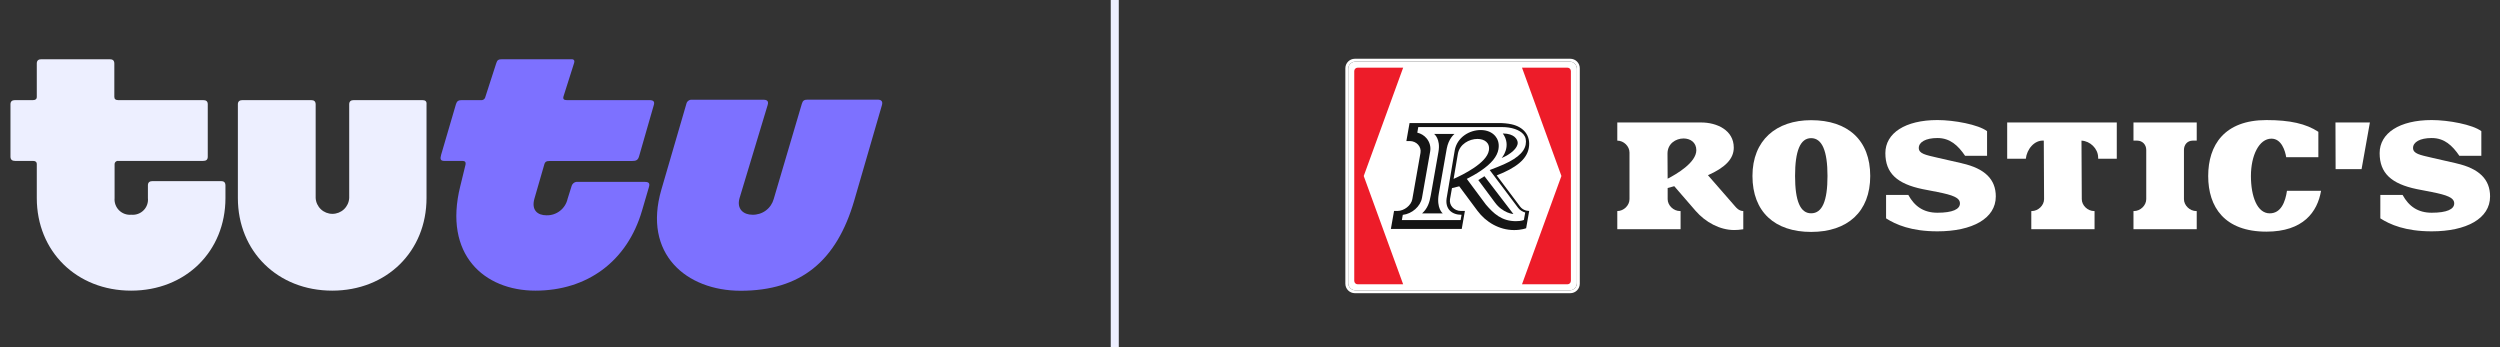 <svg width="324" height="45" viewBox="0 0 324 45" fill="none" xmlns="http://www.w3.org/2000/svg">
<rect x="0" y="0" width="324" height="45" fill="#333333" stroke="none"/>
<g clip-path="url(#clip0_1066_24119)">
<g clip-path="url(#clip1_1066_24119)">
<path d="M28.645 23.471H19.776C19.408 23.471 19.169 23.621 19.169 24.015V25.667C19.2 25.956 19.166 26.248 19.069 26.523C18.973 26.797 18.816 27.047 18.611 27.253C18.407 27.46 18.158 27.619 17.884 27.719C17.61 27.818 17.317 27.856 17.027 27.829C16.735 27.856 16.441 27.819 16.165 27.72C15.889 27.621 15.638 27.463 15.431 27.257C15.223 27.05 15.063 26.801 14.963 26.526C14.863 26.252 14.825 25.958 14.851 25.667V21.275C14.851 21.215 14.865 21.155 14.89 21.1C14.915 21.045 14.952 20.996 14.998 20.956C15.044 20.916 15.098 20.886 15.156 20.869C15.214 20.851 15.275 20.846 15.335 20.854H26.319C26.714 20.854 26.926 20.704 26.926 20.31V13.511C26.926 13.123 26.714 12.974 26.319 12.974H15.301C15.001 12.974 14.817 12.852 14.817 12.553V8.249C14.817 7.827 14.605 7.678 14.217 7.678H5.348C5.007 7.678 4.768 7.827 4.768 8.222V12.553C4.768 12.852 4.584 12.974 4.284 12.974H1.958C1.596 12.974 1.357 13.117 1.357 13.511V20.31C1.357 20.704 1.596 20.854 1.958 20.854H4.284C4.584 20.854 4.768 20.976 4.768 21.275V25.667C4.768 32.582 9.932 37.667 16.993 37.667C24.054 37.667 29.218 32.582 29.218 25.667V24.042C29.218 23.621 29.006 23.471 28.645 23.471Z" fill="#EDEFFF"/>
<path d="M54.724 12.974H45.856C45.495 12.974 45.256 13.123 45.256 13.511V25.667C45.225 26.221 44.982 26.741 44.578 27.122C44.174 27.503 43.639 27.715 43.083 27.715C42.527 27.715 41.992 27.503 41.588 27.122C41.184 26.741 40.941 26.221 40.91 25.667V13.545C40.91 13.123 40.699 12.974 40.303 12.974H31.435C31.073 12.974 30.828 13.123 30.828 13.511V25.667C30.828 32.581 35.992 37.667 43.052 37.667C50.113 37.667 55.277 32.581 55.277 25.667V13.545C55.325 13.117 55.113 12.974 54.724 12.974Z" fill="#EDEFFF"/>
<path d="M113.727 12.913H104.674C104.224 12.913 104.04 13.035 103.917 13.457L100.274 25.79C100.109 26.391 99.745 26.92 99.241 27.29C98.737 27.66 98.123 27.85 97.498 27.829C96.379 27.829 95.451 27.109 95.84 25.695L99.49 13.606C99.64 13.124 99.428 12.926 98.944 12.926H89.707C89.535 12.904 89.361 12.948 89.221 13.049C89.08 13.15 88.983 13.301 88.95 13.47L85.716 24.566C83.274 32.928 88.977 37.681 95.983 37.681C103.767 37.681 108.419 33.86 110.712 25.98L114.3 13.62C114.423 13.185 114.273 12.913 113.727 12.913Z" fill="#7D71FF"/>
<path d="M84.147 12.974H73.437C73.075 12.974 72.918 12.824 73.041 12.457L74.406 8.16C74.494 7.888 74.406 7.678 74.105 7.678H65.073C64.623 7.678 64.439 7.766 64.316 8.188L62.904 12.553C62.879 12.688 62.801 12.809 62.688 12.888C62.574 12.967 62.433 12.998 62.297 12.974H59.855C59.432 12.974 59.22 13.09 59.097 13.484L57.167 20.072C57.017 20.616 57.078 20.854 57.59 20.854H59.943C60.278 20.854 60.394 21.03 60.332 21.337L59.65 24.131C57.44 33.003 62.754 37.667 69.391 37.667C76.029 37.667 81.282 33.941 83.219 27.258L84.099 24.253C84.249 23.77 84.099 23.573 83.581 23.573H74.917C74.735 23.547 74.549 23.587 74.395 23.687C74.24 23.788 74.128 23.94 74.078 24.117L73.56 25.769C73.424 26.385 73.077 26.935 72.579 27.324C72.082 27.714 71.463 27.919 70.831 27.904C69.657 27.904 68.839 27.224 69.262 25.742L70.558 21.255C70.653 20.99 70.769 20.867 71.192 20.867H81.882C82.483 20.867 82.694 20.745 82.844 20.188L84.72 13.661C84.877 13.185 84.72 12.974 84.147 12.974Z" fill="#7D71FF"/>
</g>
<path d="M144.473 0V45.437" stroke="#EDEFFF" stroke-width="1.042"/>
<g clip-path="url(#clip2_1066_24119)">
<path d="M203.432 7.985C203.95 7.985 204.37 8.405 204.37 8.925V36.688C204.37 37.206 203.95 37.627 203.432 37.627H175.669C175.151 37.627 174.73 37.206 174.73 36.688V8.925C174.73 8.408 175.151 7.985 175.669 7.985H203.432Z" fill="white"/>
<path d="M203.509 7.614H175.592C174.909 7.614 174.357 8.168 174.357 8.849V36.763C174.357 37.446 174.909 37.998 175.592 37.998H203.506C204.189 37.998 204.741 37.444 204.741 36.763V8.849C204.741 8.166 204.187 7.614 203.506 7.614H203.509ZM203.432 7.985C203.95 7.985 204.37 8.406 204.37 8.926V36.688C204.37 37.206 203.95 37.627 203.432 37.627H175.669C175.151 37.627 174.731 37.206 174.731 36.688V8.926C174.731 8.408 175.151 7.985 175.669 7.985H203.432Z" fill="white"/>
<path d="M176.741 22.807L181.85 8.77H175.956C175.71 8.77 175.511 8.969 175.511 9.215V36.399C175.511 36.645 175.71 36.844 175.956 36.844H181.848L176.739 22.807H176.741Z" fill="#ED1C29"/>
<path d="M197.251 8.77L202.36 22.807L197.251 36.844H203.142C203.389 36.844 203.588 36.645 203.588 36.399V9.215C203.588 8.969 203.389 8.77 203.142 8.77H197.251Z" fill="#ED1C29"/>
<path d="M186.425 19.675C186.131 21.346 185.617 24.252 185.436 25.281C185.267 26.235 185.032 26.995 184.303 27.656H186.981C186.981 27.656 186.133 27.011 186.465 25.123C186.809 23.182 187.318 20.238 187.499 19.259C187.743 17.933 188.503 17.359 188.503 17.359H185.862C185.862 17.359 186.721 17.994 186.425 19.672V19.675Z" fill="#151515"/>
<path d="M196.695 18.508C196.695 18.11 196.287 17.298 194.765 17.298C195.96 18.967 194.616 20.48 194.616 20.48C195.797 19.98 196.695 19.202 196.695 18.51" fill="#151515"/>
<path d="M191.588 23.336C191.588 23.336 192.945 25.168 193.741 26.24C194.79 27.658 196.138 27.737 196.138 27.737L192.386 22.839L191.588 23.336Z" fill="#151515"/>
<path d="M197.493 28.502C197.493 28.502 197.203 28.664 196.462 28.664C194.6 28.664 193.553 27.656 192.57 26.509L190.098 23.183C190.679 22.889 191.328 22.529 191.932 22.117C193.291 21.192 194.033 20.285 194.198 19.347C194.345 18.51 194.058 17.956 193.791 17.637C193.366 17.133 192.694 16.852 191.896 16.852C191.17 16.852 190.439 17.081 189.84 17.492C189.139 17.974 188.675 18.682 188.533 19.485V19.489L187.481 25.706C187.282 27.056 188.123 27.837 189.415 27.837L189.295 28.52H181.683L181.802 27.846C182.987 27.715 184.093 26.758 184.29 25.639L185.349 19.639C185.457 19.03 185.287 18.408 184.887 17.929C184.577 17.56 184.154 17.302 183.682 17.192L183.808 16.468H194.675C195.894 16.468 196.955 16.83 197.441 17.411C197.73 17.755 197.825 18.184 197.73 18.721C197.536 19.817 196.383 20.744 194.094 21.636L193.067 22.036L196.744 26.934C196.977 27.253 197.38 27.464 197.669 27.54L197.497 28.499H197.495L197.493 28.502ZM188.386 23.185L188.938 19.948C189.161 18.673 190.417 18.006 191.477 18.006C192.38 18.006 193.135 18.497 192.956 19.517C192.671 21.125 189.664 22.615 188.386 23.185ZM196.991 26.753L193.974 22.732C196.437 21.771 197.868 20.672 198.131 19.182C198.427 17.504 197.393 16.445 195.919 16.113C195.399 15.995 194.799 15.946 194.248 15.946H182.678L182.266 18.279H182.698C183.58 18.279 184.238 19.005 184.096 19.808L183.037 25.81C182.895 26.616 181.983 27.339 181.101 27.339H180.669L180.258 29.673H189.44L189.851 27.339H189.338C188.456 27.339 187.78 26.613 187.922 25.81L188.175 24.379L189.119 24.144L191.48 27.321C192.574 28.793 194.309 29.816 196.229 29.816C197.21 29.816 197.789 29.576 197.789 29.576L198.183 27.339C197.73 27.339 197.276 27.142 196.991 26.751" fill="#151515"/>
<path d="M234.722 27.644C233.311 27.644 232.64 26.043 232.64 22.804C232.64 19.566 233.309 17.904 234.722 17.904C236.136 17.904 236.844 19.543 236.844 22.804C236.844 26.065 236.156 27.644 234.722 27.644ZM234.722 15.576C230.204 15.576 227.119 18.164 227.119 22.806C227.119 27.45 230.003 30.057 234.722 30.057C239.442 30.057 242.382 27.45 242.382 22.806C242.382 18.164 239.483 15.576 234.722 15.576Z" fill="white"/>
<path d="M302.695 21.918H306.06L307.139 15.873H302.677L302.695 21.918Z" fill="white"/>
<path d="M294.156 27.649C292.539 27.649 291.72 25.476 291.72 22.809C291.72 20.143 292.779 17.97 294.38 17.97C295.689 17.97 296.164 19.562 296.291 20.376H300.459V17.081C298.86 16.034 296.797 15.561 293.728 15.561C288.28 15.561 286.182 18.802 286.182 22.812C286.182 26.822 288.283 30.021 293.728 30.021C298.498 30.021 300.341 27.468 300.807 24.732H296.39C296.18 26.15 295.633 27.649 294.156 27.649Z" fill="white"/>
<path d="M254.289 21.167L251.091 20.437C249.567 20.082 248.674 19.924 248.674 19.173C248.674 18.422 249.567 17.888 251.091 17.888C252.719 17.888 253.76 18.843 254.678 20.195H257.523V16.999C256.408 16.149 253.267 15.559 251.091 15.559C246.907 15.559 244.343 17.257 244.343 19.844C244.343 22.432 245.847 23.82 249.158 24.508L251.091 24.883C253.079 25.279 254.009 25.614 254.009 26.364C254.009 27.115 253.061 27.57 251.091 27.57C249.311 27.57 248.131 26.749 247.317 25.263H244.435V28.3C245.7 29.108 247.688 29.981 251.091 29.981C255.607 29.981 258.656 28.323 258.656 25.458C258.656 23.246 257.245 21.841 254.289 21.172" fill="white"/>
<path d="M260.135 20.57H262.548C262.673 19.379 263.629 18.133 264.875 18.225L264.912 25.811C264.912 26.62 264.149 27.353 263.313 27.353H263.256V29.703H271.454V27.353H271.398C270.563 27.353 269.799 26.622 269.799 25.811L269.76 18.225C270.896 18.284 271.882 19.252 271.918 20.358L271.925 20.57H274.335V15.873H260.131V20.57H260.135Z" fill="white"/>
<path d="M276.5 18.225H276.982C277.651 18.225 278.153 18.739 278.153 19.431V25.813C278.153 26.622 277.391 27.355 276.554 27.355H276.498V29.707H284.696V27.355H284.639C283.805 27.355 283.04 26.625 283.04 25.813V19.431C283.04 18.739 283.504 18.225 284.175 18.225H284.696V15.873H276.498V18.225H276.5Z" fill="white"/>
<path d="M216.126 23.16L216.108 19.901C216.108 18.616 217.187 17.945 218.191 17.945C219.045 17.945 219.844 18.438 219.844 19.465C219.844 21.084 217.241 22.585 216.126 23.158V23.16ZM224.883 26.758L221.35 22.708C223.523 21.74 224.697 20.634 224.697 19.132C224.697 16.841 222.467 15.873 220.477 15.873H209.601V18.225C210.436 18.225 211.182 18.956 211.182 19.765V25.811C211.182 26.62 210.438 27.353 209.601 27.353V29.705H217.804V27.353H217.727C216.89 27.353 216.128 26.622 216.128 25.811V24.368L216.983 24.13L219.753 27.33C221.036 28.811 222.915 29.811 224.738 29.811C225.041 29.811 225.428 29.793 225.93 29.714V27.351C225.362 27.351 224.984 26.878 224.885 26.758" fill="white"/>
<path d="M318.347 21.167L315.149 20.437C313.625 20.082 312.731 19.924 312.731 19.173C312.731 18.422 313.623 17.888 315.149 17.888C316.777 17.888 317.815 18.843 318.736 20.195H321.581V16.999C320.466 16.149 317.325 15.559 315.149 15.559C310.965 15.559 308.401 17.257 308.401 19.844C308.401 22.432 309.905 23.82 313.215 24.508L315.149 24.883C317.137 25.279 318.066 25.614 318.066 26.364C318.066 27.115 317.119 27.57 315.149 27.57C313.369 27.57 312.189 26.749 311.375 25.263H308.491V28.3C309.755 29.108 311.743 29.981 315.149 29.981C319.665 29.981 322.714 28.323 322.714 25.458C322.714 23.246 321.303 21.841 318.347 21.172" fill="white"/>
</g>
</g>
<defs>
<clipPath id="clip0_1066_24119">
<rect width="323" height="45" fill="white" transform="translate(0.179)"/>
</clipPath>
<clipPath id="clip1_1066_24119">
<rect width="112.983" height="29.989" fill="white" transform="translate(1.357 7.678)"/>
</clipPath>
<clipPath id="clip2_1066_24119">
<rect width="148.357" height="30.386" fill="white" transform="translate(174.357 7.614)"/>
</clipPath>
</defs>
</svg>
